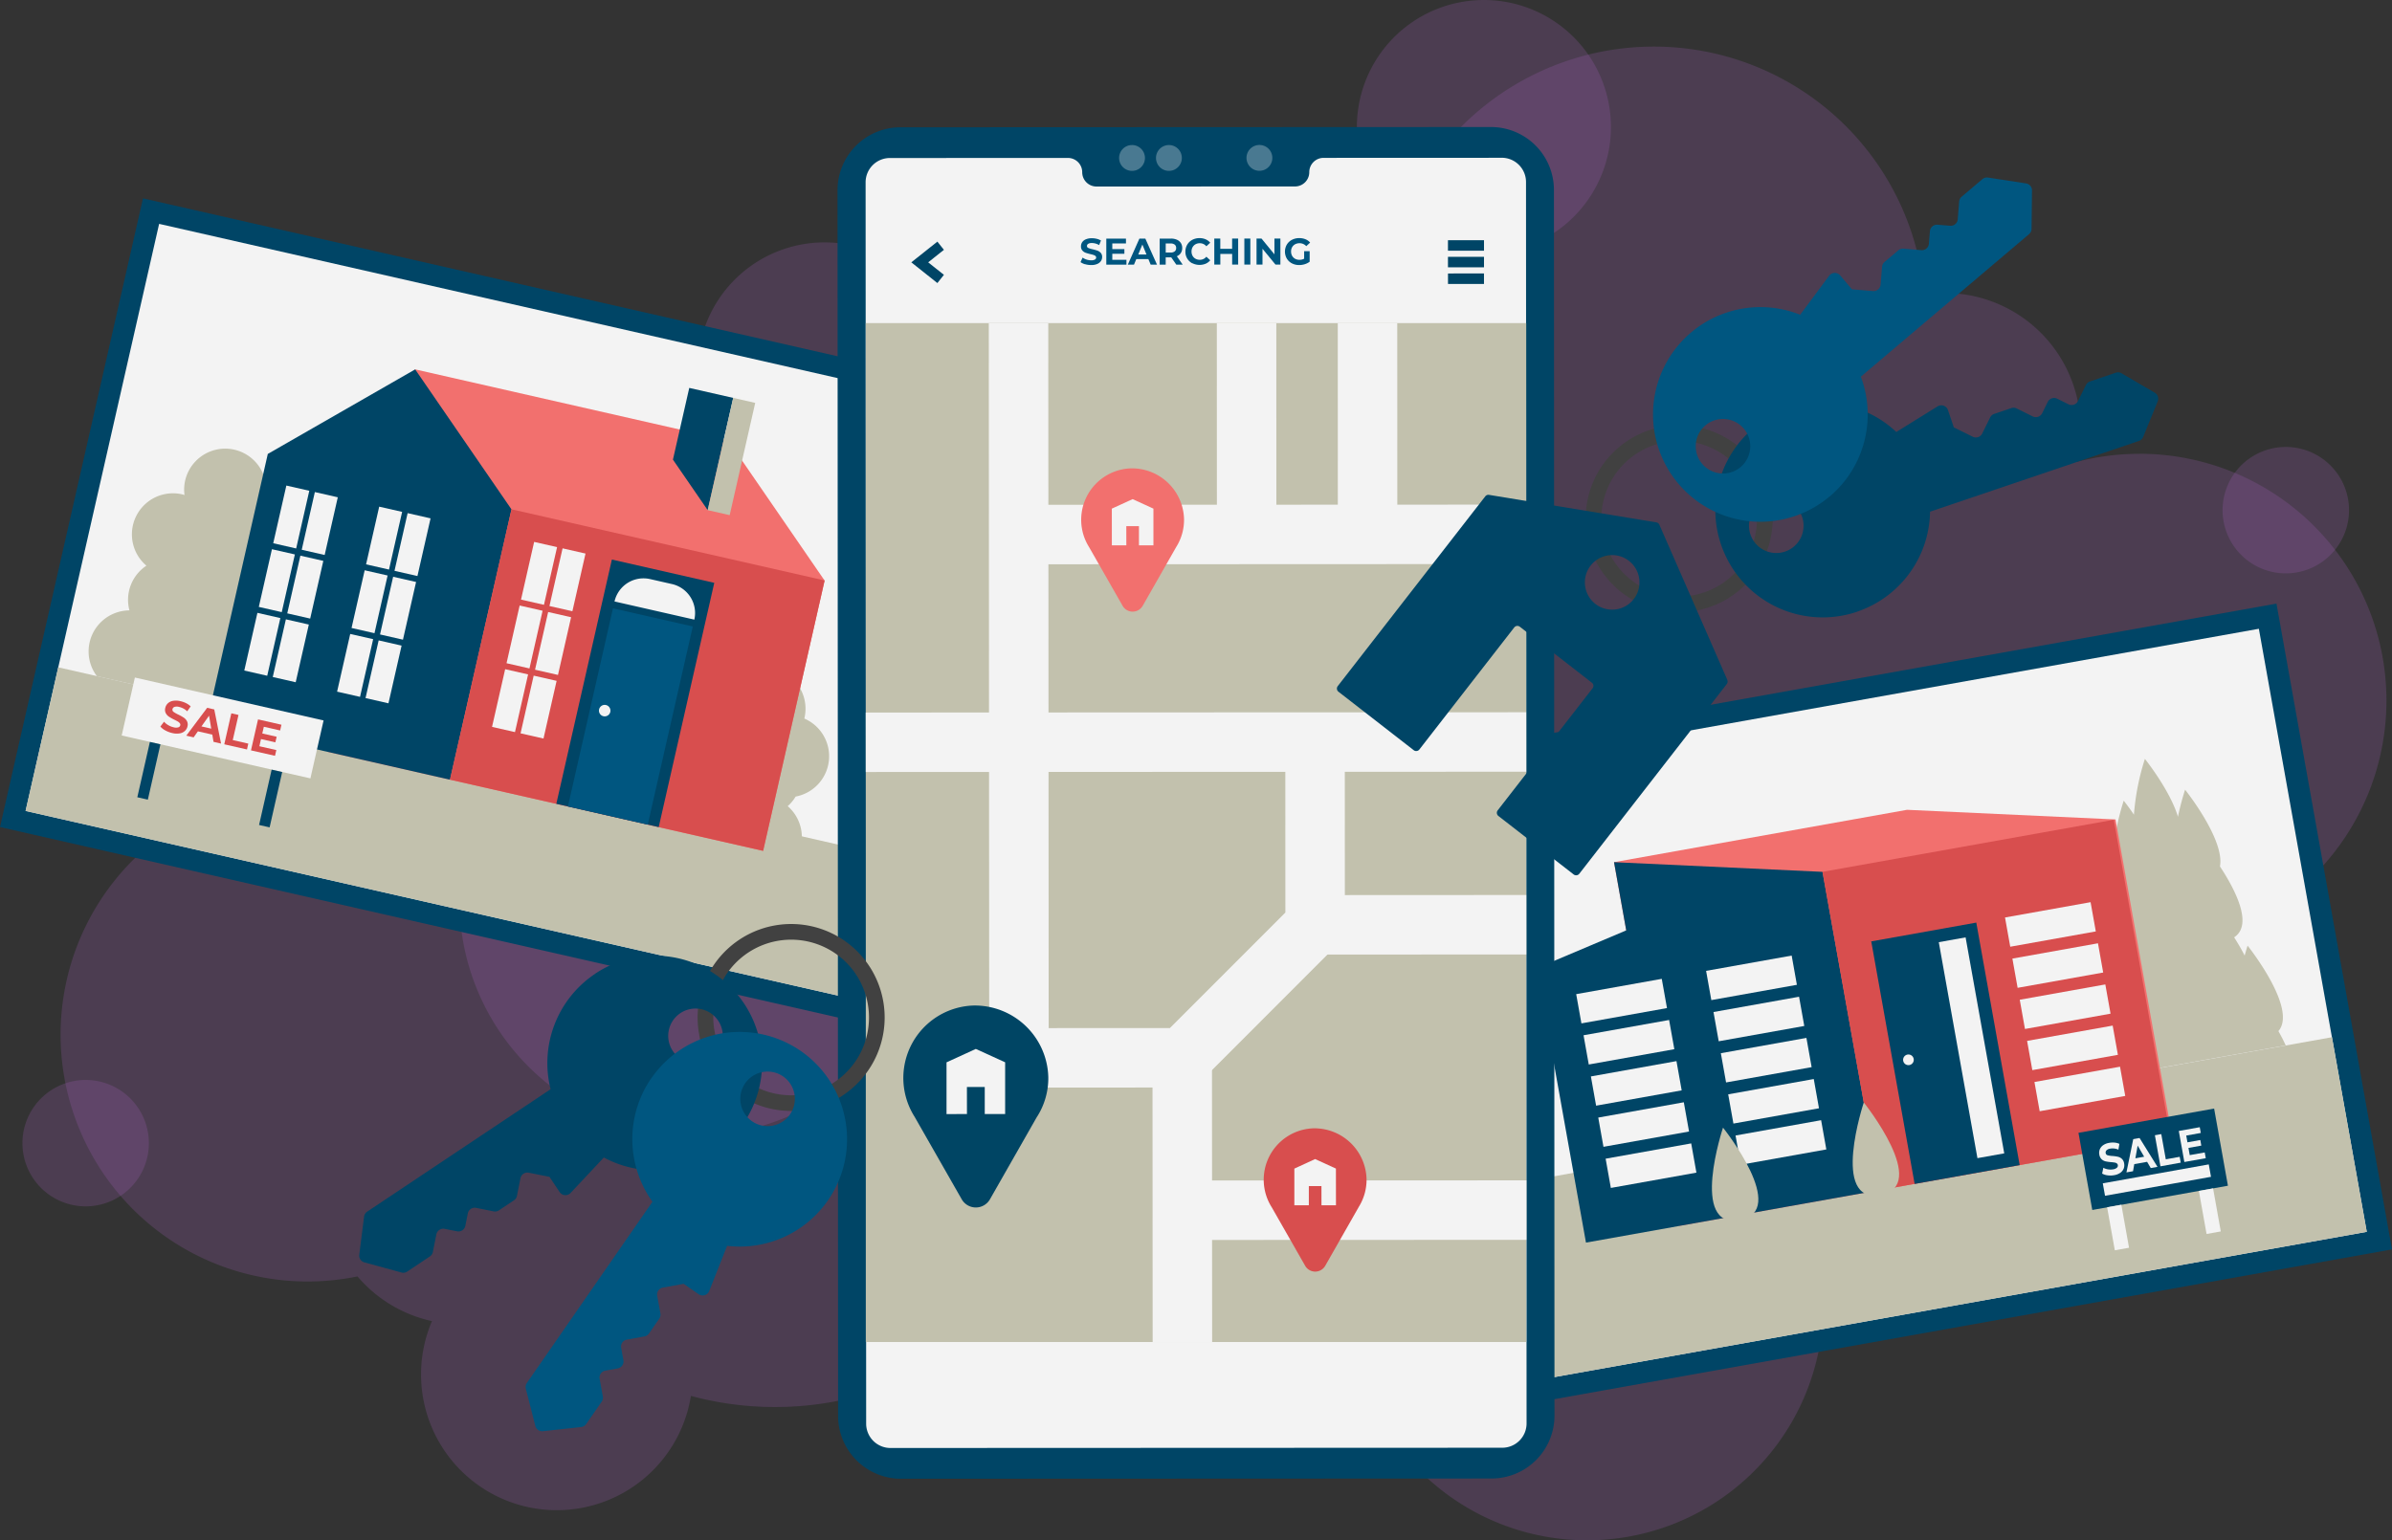 <svg xmlns="http://www.w3.org/2000/svg" width="458" height="295.023" viewBox="0 0 458 295.023">
  <rect x="0" y="0" width="458" height="295.023" fill="#333333" stroke="none"/>
  <g id="_4288658_1" data-name="4288658 1" transform="translate(-49.623 -31.5)">
    <path id="Path_30574" data-name="Path 30574" d="M570.675,122.174a47.3,47.3,0,0,0-12.056,1.555,26.017,26.017,0,0,0-29.144-32.058,51.984,51.984,0,1,0-83.167,45.937A56.781,56.781,0,1,0,538.2,203.765a47.268,47.268,0,1,0,32.48-81.6Z" transform="translate(-111.396 -3.756)" fill="#b066cc" opacity="0.2"/>
    <path id="Path_30575" data-name="Path 30575" d="M236.094,239.559a62,62,0,0,0-104.985-.809,47.278,47.278,0,1,0-17.736,91.106,47.7,47.7,0,0,0,9.579-.971,26,26,0,0,0,14.259,8.558,26,26,0,1,0,49.582,14.329A61.992,61.992,0,0,0,236.1,239.559Z" transform="translate(-4.88 -52.914)" fill="#b066cc" opacity="0.2"/>
    <path id="Path_30576" data-name="Path 30576" d="M79.015,342.13A12.105,12.105,0,1,0,63.2,348.682,12.106,12.106,0,0,0,79.015,342.13Z" transform="translate(-1.807 -87.052)" fill="#b066cc" opacity="0.2"/>
    <path id="Path_30577" data-name="Path 30577" d="M678.347,167.17a12.106,12.106,0,1,0-13.88,10.021A12.105,12.105,0,0,0,678.347,167.17Z" transform="translate(-179.106 -36.029)" fill="#b066cc" opacity="0.2"/>
    <path id="Path_30578" data-name="Path 30578" d="M251.646,289.331a45.127,45.127,0,1,0-63.82,0A45.128,45.128,0,0,0,251.646,289.331Z" transform="translate(-37.021 -53.552)" fill="#b066cc" opacity="0.2"/>
    <path id="Path_30579" data-name="Path 30579" d="M467.066,59.917A24.323,24.323,0,1,0,439,79.8,24.323,24.323,0,0,0,467.066,59.917Z" transform="translate(-109.341 0)" fill="#b066cc" opacity="0.2"/>
    <path id="Path_30580" data-name="Path 30580" d="M263.723,146.106A24.323,24.323,0,1,0,239.4,121.783,24.323,24.323,0,0,0,263.723,146.106Z" transform="translate(-56.213 -19.538)" fill="#b066cc" opacity="0.2"/>
    <path id="Path_30581" data-name="Path 30581" d="M506.452,377.477a45.233,45.233,0,1,0-54.2,33.974A45.233,45.233,0,0,0,506.452,377.477Z" transform="translate(-108.855 -86.084)" fill="#b066cc" opacity="0.2"/>
    <g id="Group_96994" data-name="Group 96994" transform="translate(49.623 69.495)">
      <path id="Path_30582" data-name="Path 30582" d="M241.783,122.953,77,85.485,49.623,205.893,214.405,243.36Z" transform="translate(-49.623 -85.485)" fill="#004566"/>
      <path id="Path_30583" data-name="Path 30583" d="M238.949,128.073,82.155,92.422,56.589,204.861l156.794,35.651Z" transform="translate(-51.687 -87.54)" fill="#f3f3f3"/>
      <path id="Path_30584" data-name="Path 30584" d="M62.83,213.1l-6.254,27.506,156.794,35.651,6.255-27.506Z" transform="translate(-51.683 -123.286)" fill="#c2c1ad"/>
      <path id="Path_30585" data-name="Path 30585" d="M107.385,199.5a7.852,7.852,0,0,0-2.7-7.826,7.859,7.859,0,0,0-.345-11.556,7.836,7.836,0,0,0,1.52-1.837,7.859,7.859,0,0,0,1.661-14.942.742.742,0,0,0,.035-.134,7.867,7.867,0,1,0-15.343-3.491,7.788,7.788,0,0,0-.12,2.759c-.155-.049-.31-.1-.472-.134A7.862,7.862,0,0,0,84.8,176.005a7.839,7.839,0,0,0-3.252,8.565,7.861,7.861,0,0,0-6.236,12.591l29.362,6.679a7.858,7.858,0,0,0,2.7-4.342Z" transform="translate(-56.764 -105.658)" fill="#c2c1ad"/>
      <path id="Path_30586" data-name="Path 30586" d="M254.085,259.1a7.852,7.852,0,0,0-2.7-7.826,7.859,7.859,0,0,0-.345-11.556,7.835,7.835,0,0,0,1.52-1.837,7.859,7.859,0,0,0,1.661-14.942.745.745,0,0,0,.035-.134,7.867,7.867,0,1,0-15.343-3.491,7.788,7.788,0,0,0-.12,2.759c-.155-.049-.31-.1-.472-.134a7.862,7.862,0,0,0-6.827,13.668,7.839,7.839,0,0,0-3.252,8.565,7.861,7.861,0,0,0-6.236,12.591l29.362,6.679a7.858,7.858,0,0,0,2.7-4.342Z" transform="translate(-100.217 -123.312)" fill="#c2c1ad"/>
      <path id="Path_30587" data-name="Path 30587" d="M215.512,145.652,155.556,132.02,138.89,205.3l36.625,8.326,23.331,5.307,23.331,5.307,11.774-51.778Z" transform="translate(-76.065 -99.269)" fill="#f2706e"/>
      <path id="Path_30588" data-name="Path 30588" d="M105.75,199.992l11.774-51.778L145.74,132.02l18.439,26.808L152.4,210.606Z" transform="translate(-66.248 -99.269)" fill="#004566"/>
      <path id="Path_30589" data-name="Path 30589" d="M232.7,150.8l6.658,9.677,4.884-21.5-8.417-1.914Z" transform="translate(-103.852 -100.762)" fill="#004566"/>
      <path id="Path_30590" data-name="Path 30590" d="M247.041,139.778l-4.889,21.5,4.214.958,4.889-21.5Z" transform="translate(-106.652 -101.567)" fill="#c2c1ad"/>
      <path id="Path_30591" data-name="Path 30591" d="M243.78,183.729,183.827,170.1l-11.773,51.78,59.953,13.633Z" transform="translate(-85.888 -110.548)" fill="#d84e4e"/>
      <path id="Path_30592" data-name="Path 30592" d="M130.862,164.635l-4.392-1-2.512,11.049,4.392,1Z" transform="translate(-71.642 -108.634)" fill="#f3f3f3"/>
      <path id="Path_30593" data-name="Path 30593" d="M138.617,166.409l-4.392-1-2.513,11.049,4.392,1Z" transform="translate(-73.939 -109.16)" fill="#f3f3f3"/>
      <path id="Path_30594" data-name="Path 30594" d="M126.94,181.962l-4.392-1-2.513,11.049,4.392,1Z" transform="translate(-70.48 -113.766)" fill="#f3f3f3"/>
      <path id="Path_30595" data-name="Path 30595" d="M134.677,183.714l-4.392-1-2.513,11.05,4.392,1Z" transform="translate(-72.771 -114.285)" fill="#f3f3f3"/>
      <path id="Path_30596" data-name="Path 30596" d="M122.988,199.278l-4.392-1-2.513,11.049,4.392,1Z" transform="translate(-69.309 -118.896)" fill="#f3f3f3"/>
      <path id="Path_30597" data-name="Path 30597" d="M130.735,201.04l-4.392-1L123.83,211.09l4.392,1Z" transform="translate(-71.604 -119.417)" fill="#f3f3f3"/>
      <path id="Path_30598" data-name="Path 30598" d="M156.121,170.38l-4.392-1-2.513,11.049,4.392,1Z" transform="translate(-79.123 -110.336)" fill="#f3f3f3"/>
      <path id="Path_30599" data-name="Path 30599" d="M163.856,172.142l-4.392-1-2.513,11.049,4.392,1Z" transform="translate(-81.415 -110.858)" fill="#f3f3f3"/>
      <path id="Path_30600" data-name="Path 30600" d="M152.169,187.695l-4.392-1-2.513,11.05,4.392,1Z" transform="translate(-77.953 -115.465)" fill="#f3f3f3"/>
      <path id="Path_30601" data-name="Path 30601" d="M159.916,189.458l-4.392-1-2.512,11.049,4.392,1Z" transform="translate(-80.248 -115.987)" fill="#f3f3f3"/>
      <path id="Path_30602" data-name="Path 30602" d="M148.237,205.021l-4.392-1-2.513,11.049,4.392,1Z" transform="translate(-76.788 -120.597)" fill="#f3f3f3"/>
      <path id="Path_30603" data-name="Path 30603" d="M155.974,206.773l-4.392-1-2.513,11.049,4.392,1Z" transform="translate(-79.08 -121.116)" fill="#f3f3f3"/>
      <path id="Path_30604" data-name="Path 30604" d="M198.275,179.969l-4.392-1-2.513,11.049,4.392,1Z" transform="translate(-91.61 -113.176)" fill="#f3f3f3"/>
      <path id="Path_30605" data-name="Path 30605" d="M206.012,181.721l-4.392-1-2.513,11.05,4.392,1Z" transform="translate(-93.902 -113.695)" fill="#f3f3f3"/>
      <path id="Path_30606" data-name="Path 30606" d="M194.333,197.284l-4.392-1-2.512,11.05,4.392,1Z" transform="translate(-90.442 -118.305)" fill="#f3f3f3"/>
      <path id="Path_30607" data-name="Path 30607" d="M202.09,199.049l-4.392-1L195.186,209.1l4.392,1Z" transform="translate(-92.74 -118.828)" fill="#f3f3f3"/>
      <path id="Path_30608" data-name="Path 30608" d="M190.391,214.61l-4.392-1-2.512,11.049,4.392,1Z" transform="translate(-89.275 -123.437)" fill="#f3f3f3"/>
      <path id="Path_30609" data-name="Path 30609" d="M198.148,216.364l-4.392-1-2.512,11.05,4.392,1Z" transform="translate(-91.572 -123.957)" fill="#f3f3f3"/>
      <path id="Path_30610" data-name="Path 30610" d="M231.217,188.232l-19.607-4.459-10.638,46.784,19.607,4.458Z" transform="translate(-94.454 -114.599)" fill="#004566"/>
      <path id="Path_30611" data-name="Path 30611" d="M228.041,200.523l-15.284-3.475L204.128,235l15.284,3.475Z" transform="translate(-95.389 -118.531)" fill="#005680"/>
      <path id="Path_30612" data-name="Path 30612" d="M227.8,189.98l-4.181-.95a5.692,5.692,0,0,0-6.813,4.286l15.286,3.477a5.692,5.692,0,0,0-4.286-6.813Z" transform="translate(-99.145 -116.114)" fill="#f3f3f3"/>
      <path id="Path_30613" data-name="Path 30613" d="M214.741,224.672a1.1,1.1,0,1,1-.83-1.323A1.109,1.109,0,0,1,214.741,224.672Z" transform="translate(-97.886 -126.313)" fill="#f3f3f3"/>
      <path id="Path_30614" data-name="Path 30614" d="M121.387,224.1,85.255,215.88l-2.525,11.1,36.133,8.216Z" transform="translate(-59.43 -124.109)" fill="#f3f3f3"/>
      <path id="Path_30615" data-name="Path 30615" d="M91.407,233.862l-2.018-.459L86.98,244l2.018.459Z" transform="translate(-60.689 -129.299)" fill="#004566"/>
      <path id="Path_30616" data-name="Path 30616" d="M124.533,241.4l-2.018-.459-2.409,10.6,2.018.458Z" transform="translate(-70.501 -131.532)" fill="#004566"/>
      <path id="Path_30617" data-name="Path 30617" d="M94.2,227.867a3.19,3.19,0,0,1-.943-.739l.7-.929a3.13,3.13,0,0,0,.8.655,3.482,3.482,0,0,0,1.013.408,1.665,1.665,0,0,0,.908.021.545.545,0,0,0,.387-.4.454.454,0,0,0-.084-.387,1.317,1.317,0,0,0-.373-.324c-.162-.1-.38-.211-.655-.345a8.989,8.989,0,0,1-1.035-.577,1.883,1.883,0,0,1-.626-.683,1.412,1.412,0,0,1-.091-1.02,1.67,1.67,0,0,1,.493-.873,1.9,1.9,0,0,1,.992-.472,3.5,3.5,0,0,1,1.436.07,4.674,4.674,0,0,1,1.077.387,3.458,3.458,0,0,1,.859.605l-.662.943a3.342,3.342,0,0,0-1.541-.837,1.587,1.587,0,0,0-.894-.007.593.593,0,0,0-.387.429.5.5,0,0,0,.211.528,5.371,5.371,0,0,0,.9.514,8.985,8.985,0,0,1,1.035.577,1.986,1.986,0,0,1,.626.676,1.429,1.429,0,0,1,.1,1.013,1.678,1.678,0,0,1-.493.866,1.924,1.924,0,0,1-1,.472,3.5,3.5,0,0,1-1.436-.07,4.943,4.943,0,0,1-1.316-.5Z" transform="translate(-62.549 -125.968)" fill="#d84e4e"/>
      <path id="Path_30618" data-name="Path 30618" d="M105.283,229.251l-2.759-.626-.816,1.154-1.408-.324,4-5.335,1.358.31,1.3,6.538-1.443-.331-.232-1.394Zm-.2-1.14-.422-2.484-1.457,2.055,1.879.429Z" transform="translate(-64.634 -126.55)" fill="#d84e4e"/>
      <path id="Path_30619" data-name="Path 30619" d="M111.991,225.62l1.372.31-1.1,4.814,2.977.676-.253,1.119-4.349-.985,1.351-5.933Z" transform="translate(-67.697 -126.994)" fill="#d84e4e"/>
      <path id="Path_30620" data-name="Path 30620" d="M122.759,233.15l-.253,1.1-4.6-1.042,1.351-5.933,4.483,1.021-.253,1.1-3.118-.711-.3,1.288,2.752.626-.246,1.07-2.752-.626-.31,1.372,3.23.732Z" transform="translate(-69.85 -127.486)" fill="#d84e4e"/>
    </g>
    <g id="Group_96995" data-name="Group 96995" transform="translate(316.237 147.107)">
      <path id="Path_30621" data-name="Path 30621" d="M597.712,195.763,428.447,226.036l22.121,123.685,169.265-30.272Z" transform="translate(-428.447 -195.763)" fill="#004566"/>
      <path id="Path_30622" data-name="Path 30622" d="M596.375,202.613,435.313,231.419l20.658,115.5,161.062-28.806Z" transform="translate(-430.481 -197.792)" fill="#f3f3f3"/>
      <path id="Path_30623" data-name="Path 30623" d="M616.264,313.763,455.2,342.569l6.666,37.273L622.93,351.036Z" transform="translate(-436.372 -230.715)" fill="#c2c1ad"/>
      <path id="Path_30624" data-name="Path 30624" d="M656.119,290.157c3.737-4.314-5.9-16.363-5.9-16.363s-.246.732-.563,1.9c-.626-1.239-1.337-2.435-2.013-3.5,3.758-2.442.063-9.36-2.717-13.576.971-5.138-6.679-14.7-6.679-14.7a52.394,52.394,0,0,0-1.365,5.187c-1.5-5.053-6.327-11.085-6.327-11.085a46.324,46.324,0,0,0-2.1,10.684c-1.1-1.612-1.957-2.681-1.957-2.681s-5.053,15.195.429,17.531c-.662,3.589-.964,7.805.535,10.015-1.161,4.9-2.323,12.872,2.09,13.886-.633,4.363-.507,9.107,2.745,9.952l25.217-4.511c-.415-.929-.9-1.858-1.4-2.745Z" transform="translate(-486.481 -208.28)" fill="#c2c1ad"/>
      <path id="Path_30625" data-name="Path 30625" d="M544.829,251.88l-56.1,10.029,12.464,69.676,56.092-10.029,38.364-6.862-10.9-60.97Z" transform="translate(-446.303 -212.385)" fill="#f2706e"/>
      <path id="Path_30626" data-name="Path 30626" d="M482.513,266.13l2.337,13.062-17.109,7.235,9.4,52.566,17.834-3.188,20.53-3.674,17.834-3.188-10.909-60.963Z" transform="translate(-440.086 -216.606)" fill="#004566"/>
      <path id="Path_30627" data-name="Path 30627" d="M601.223,254.587l-55.777,9.976,10.9,60.967,55.778-9.976Z" transform="translate(-463.103 -213.187)" fill="#d84e4e"/>
      <path id="Path_30628" data-name="Path 30628" d="M494.82,297.879l-16.384,2.931,1,5.6,16.385-2.931Z" transform="translate(-443.254 -226.01)" fill="#f3f3f3"/>
      <path id="Path_30629" data-name="Path 30629" d="M496.819,309.072,480.435,312l1,5.6,16.385-2.931Z" transform="translate(-443.846 -229.326)" fill="#f3f3f3"/>
      <path id="Path_30630" data-name="Path 30630" d="M498.82,320.265,482.435,323.2l1,5.6,16.384-2.931Z" transform="translate(-444.439 -232.641)" fill="#f3f3f3"/>
      <path id="Path_30631" data-name="Path 30631" d="M500.82,331.468,484.436,334.4l1,5.6,16.385-2.931Z" transform="translate(-445.031 -235.96)" fill="#f3f3f3"/>
      <path id="Path_30632" data-name="Path 30632" d="M502.829,342.66l-16.385,2.93,1,5.6,16.384-2.93Z" transform="translate(-445.626 -239.275)" fill="#f3f3f3"/>
      <path id="Path_30633" data-name="Path 30633" d="M530.164,291.545l-16.385,2.93,1,5.6,16.384-2.93Z" transform="translate(-453.723 -224.134)" fill="#f3f3f3"/>
      <path id="Path_30634" data-name="Path 30634" d="M532.174,302.746l-16.384,2.931,1,5.6,16.385-2.93Z" transform="translate(-454.319 -227.452)" fill="#f3f3f3"/>
      <path id="Path_30635" data-name="Path 30635" d="M534.175,313.949,517.79,316.88l1,5.6,16.384-2.93Z" transform="translate(-454.911 -230.77)" fill="#f3f3f3"/>
      <path id="Path_30636" data-name="Path 30636" d="M536.174,325.142l-16.385,2.931,1,5.6,16.385-2.93Z" transform="translate(-455.503 -234.086)" fill="#f3f3f3"/>
      <path id="Path_30637" data-name="Path 30637" d="M538.174,336.345l-16.385,2.931,1,5.6,16.385-2.93Z" transform="translate(-456.096 -237.404)" fill="#f3f3f3"/>
      <path id="Path_30638" data-name="Path 30638" d="M611.484,277.015,595.1,279.946l1,5.6,16.384-2.931Z" transform="translate(-477.81 -219.83)" fill="#f3f3f3"/>
      <path id="Path_30639" data-name="Path 30639" d="M613.492,288.2l-16.384,2.931,1,5.6,16.385-2.931Z" transform="translate(-478.405 -223.142)" fill="#f3f3f3"/>
      <path id="Path_30640" data-name="Path 30640" d="M615.493,299.4l-16.385,2.931,1,5.6L616.494,305Z" transform="translate(-478.998 -226.461)" fill="#f3f3f3"/>
      <path id="Path_30641" data-name="Path 30641" d="M617.494,310.6l-16.385,2.931,1,5.6,16.385-2.931Z" transform="translate(-479.591 -229.779)" fill="#f3f3f3"/>
      <path id="Path_30642" data-name="Path 30642" d="M619.492,321.785l-16.384,2.931,1,5.6,16.385-2.931Z" transform="translate(-480.183 -233.091)" fill="#f3f3f3"/>
      <path id="Path_30643" data-name="Path 30643" d="M578.82,282.571l-20.112,3.6,8.308,46.452,20.112-3.6Z" transform="translate(-467.031 -221.476)" fill="#004566"/>
      <path id="Path_30644" data-name="Path 30644" d="M582.216,286.594l-5.133.918,7.4,41.367,5.134-.918Z" transform="translate(-472.474 -222.668)" fill="#f3f3f3"/>
      <path id="Path_30645" data-name="Path 30645" d="M569.4,319.307a1.019,1.019,0,1,1-1.182-.823A1.016,1.016,0,0,1,569.4,319.307Z" transform="translate(-469.599 -232.109)" fill="#f3f3f3"/>
      <path id="Path_30646" data-name="Path 30646" d="M555.786,331.52s-6.468,19.453,3.174,17.729S555.786,331.52,555.786,331.52Z" transform="translate(-465.537 -235.975)" fill="#c2c1ad"/>
      <path id="Path_30647" data-name="Path 30647" d="M517.486,338.37s-6.468,19.453,3.174,17.729S517.486,338.37,517.486,338.37Z" transform="translate(-454.192 -238.004)" fill="#c2c1ad"/>
      <path id="Path_30648" data-name="Path 30648" d="M641.058,333.18l-25.973,4.645,2.643,14.778,25.973-4.645Z" transform="translate(-483.73 -236.467)" fill="#004566"/>
      <path id="Path_30649" data-name="Path 30649" d="M625.6,359.343l-2.723.487,1.474,8.244,2.723-.487Z" transform="translate(-486.037 -244.216)" fill="#f3f3f3"/>
      <path id="Path_30650" data-name="Path 30650" d="M650.561,354.9l-2.722.487,1.474,8.244,2.723-.487Z" transform="translate(-493.432 -242.899)" fill="#f3f3f3"/>
      <path id="Path_30651" data-name="Path 30651" d="M622.316,348.7a2.755,2.755,0,0,1-1.035-.331l.232-1.112a2.681,2.681,0,0,0,.894.3,2.814,2.814,0,0,0,.971,0,1.341,1.341,0,0,0,.739-.317.544.544,0,0,0,.169-.507.476.476,0,0,0-.211-.324,1.036,1.036,0,0,0-.422-.155c-.162-.028-.38-.056-.662-.077a7.635,7.635,0,0,1-1.049-.148,1.674,1.674,0,0,1-.753-.4,1.541,1.541,0,0,1-.443-.9,1.793,1.793,0,0,1,.084-.985,1.812,1.812,0,0,1,.633-.8,2.773,2.773,0,0,1,1.189-.464,3.809,3.809,0,0,1,1.021-.042,2.82,2.82,0,0,1,.915.239l-.19,1.112a2.727,2.727,0,0,0-1.555-.2,1.267,1.267,0,0,0-.725.324.581.581,0,0,0-.155.535.5.5,0,0,0,.366.408,4.322,4.322,0,0,0,.922.141,7.65,7.65,0,0,1,1.049.148,1.659,1.659,0,0,1,.753.394,1.5,1.5,0,0,1,.443.894,1.842,1.842,0,0,1-.084.978,1.782,1.782,0,0,1-.641.8,2.81,2.81,0,0,1-1.189.464,3.942,3.942,0,0,1-1.253.028Z" transform="translate(-485.397 -239.203)" fill="#f3f3f3"/>
      <path id="Path_30652" data-name="Path 30652" d="M632.1,345.751l-2.463.443-.239,1.358-1.26.225,1.3-6.369,1.211-.218,3.434,5.525-1.288.232-.7-1.189Zm-.57-.978-1.246-2.125-.436,2.428Z" transform="translate(-487.597 -238.839)" fill="#f3f3f3"/>
      <path id="Path_30653" data-name="Path 30653" d="M635.87,340.348l1.225-.218.866,4.828,2.66-.479.2,1.119-3.885.7-1.063-5.947Z" transform="translate(-489.887 -238.525)" fill="#f3f3f3"/>
      <path id="Path_30654" data-name="Path 30654" d="M647.339,343.088l.2,1.1-4.1.732-1.063-5.947,4.012-.718.2,1.1-2.787.5.232,1.295,2.463-.443.19,1.07-2.463.443.246,1.379,2.886-.514Z" transform="translate(-491.812 -237.971)" fill="#f3f3f3"/>
      <path id="Path_30655" data-name="Path 30655" d="M641.991,348.375,621.7,352l.427,2.383,20.292-3.629Z" transform="translate(-485.689 -240.968)" fill="#f3f3f3"/>
    </g>
    <g id="Group_96996" data-name="Group 96996" transform="translate(209.988 55.83)">
      <path id="Path_30656" data-name="Path 30656" d="M402.713,324.911l-113.079.049a12.048,12.048,0,0,1-12.049-12.042l-.106-234.75a12.048,12.048,0,0,1,12.042-12.049L402.6,66.07a12.048,12.048,0,0,1,12.049,12.042l.106,234.751a12.048,12.048,0,0,1-12.042,12.049Z" transform="translate(-277.48 -66.07)" fill="#004566"/>
      <path id="Path_30657" data-name="Path 30657" d="M406.888,74.437l-34.085.014a2.736,2.736,0,0,0-2.738,2.738,2.736,2.736,0,0,1-2.738,2.738l-38,.014a2.736,2.736,0,0,1-2.738-2.738,2.736,2.736,0,0,0-2.738-2.738l-34.085.014a4.654,4.654,0,0,0-4.652,4.659l.106,237.756a4.654,4.654,0,0,0,4.659,4.652l117.139-.049a4.654,4.654,0,0,0,4.652-4.659l-.106-237.756A4.654,4.654,0,0,0,406.9,74.43Z" transform="translate(-279.74 -68.546)" fill="#f3f3f3"/>
      <path id="Path_30658" data-name="Path 30658" d="M359.028,73.44a2.474,2.474,0,1,1-2.477-2.47A2.475,2.475,0,0,1,359.028,73.44Z" transform="translate(-300.169 -67.521)" fill="#f3f3f3" opacity="0.3"/>
      <path id="Path_30659" data-name="Path 30659" d="M369.068,73.44a2.474,2.474,0,1,1-2.477-2.47A2.475,2.475,0,0,1,369.068,73.44Z" transform="translate(-303.143 -67.521)" fill="#f3f3f3" opacity="0.3"/>
      <path id="Path_30660" data-name="Path 30660" d="M393.688,73.42a2.474,2.474,0,1,1-2.477-2.47A2.475,2.475,0,0,1,393.688,73.42Z" transform="translate(-310.436 -67.515)" fill="#f3f3f3" opacity="0.3"/>
      <path id="Path_30661" data-name="Path 30661" d="M411.621,119.43H285.17V314.578H411.621Z" transform="translate(-279.758 -81.876)" fill="#c2c1ad"/>
      <path id="Path_30662" data-name="Path 30662" d="M326.72,119.45,326.8,260.6" transform="translate(-292.065 -81.881)" fill="none" stroke="#f3f3f3" stroke-width="11.39"/>
      <path id="Path_30663" data-name="Path 30663" d="M326.74,176.952l97.166-.042" transform="translate(-292.071 -98.901)" fill="none" stroke="#f3f3f3" stroke-width="11.39"/>
      <path id="Path_30664" data-name="Path 30664" d="M411.611,233.42l-97.166.042-29.285.014" transform="translate(-279.755 -115.64)" fill="none" stroke="#f3f3f3" stroke-width="11.39"/>
      <path id="Path_30665" data-name="Path 30665" d="M326.81,293.927l31.284-.014,25.442-25.463-.014-35" transform="translate(-292.092 -115.649)" fill="none" stroke="#f3f3f3" stroke-width="11.39"/>
      <path id="Path_30666" data-name="Path 30666" d="M407.41,283.171l40.426-.021" transform="translate(-315.966 -130.37)" fill="none" stroke="#f3f3f3" stroke-width="11.39"/>
      <path id="Path_30667" data-name="Path 30667" d="M371.26,319.36l.028,54.445" transform="translate(-305.258 -141.096)" fill="none" stroke="#f3f3f3" stroke-width="11.39"/>
      <path id="Path_30668" data-name="Path 30668" d="M371.28,360.838l65.875-.028" transform="translate(-305.264 -153.374)" fill="none" stroke="#f3f3f3" stroke-width="11.39"/>
      <path id="Path_30669" data-name="Path 30669" d="M388.76,119.43l.014,40.475" transform="translate(-310.442 -81.876)" fill="none" stroke="#f3f3f3" stroke-width="11.39"/>
      <path id="Path_30670" data-name="Path 30670" d="M421.66,119.41l.014,40.482" transform="translate(-320.187 -81.87)" fill="none" stroke="#f3f3f3" stroke-width="11.39"/>
      <path id="Path_30671" data-name="Path 30671" d="M361.949,174.04a9.8,9.8,0,0,0,1.513-5.3,9.98,9.98,0,0,0-10.205-9.783,9.847,9.847,0,0,0-7.967,15.1l6.412,11.226a2.214,2.214,0,0,0,3.843,0l6.4-11.233Z" transform="translate(-297.116 -93.582)" fill="#f2706e"/>
      <path id="Path_30672" data-name="Path 30672" d="M356.083,167.33l-3.983,1.823.007,7.031h2.773l-.007-3.681h2.421v3.674h2.773v-7.024Z" transform="translate(-299.583 -96.064)" fill="#f3f3f3"/>
      <path id="Path_30673" data-name="Path 30673" d="M411.6,353.64a9.794,9.794,0,0,0,1.513-5.3,9.98,9.98,0,0,0-10.2-9.783,9.847,9.847,0,0,0-7.967,15.1l6.412,11.226a2.214,2.214,0,0,0,3.843,0l6.4-11.233Z" transform="translate(-311.822 -146.781)" fill="#d84e4e"/>
      <path id="Path_30674" data-name="Path 30674" d="M405.736,346.92l-3.976,1.83v7.024h2.773v-3.681h2.414l.007,3.681h2.773l-.007-7.031Z" transform="translate(-314.293 -149.259)" fill="#f3f3f3"/>
      <path id="Path_30675" data-name="Path 30675" d="M321.005,326.405a13.742,13.742,0,0,0,2.133-7.474,14.077,14.077,0,0,0-14.386-13.794,13.881,13.881,0,0,0-11.233,21.276l9.037,15.828a3.114,3.114,0,0,0,5.412,0l9.023-15.835Z" transform="translate(-282.782 -136.88)" fill="#004564"/>
      <path id="Path_30676" data-name="Path 30676" d="M312.739,316.95l-5.609,2.569v9.909l3.913-.007-.007-5.18,3.413-.007v5.187h3.906v-9.909Z" transform="translate(-286.263 -140.382)" fill="#f3f3f3"/>
      <path id="Path_30677" data-name="Path 30677" d="M303.845,104.732l-4-3.181,4-3.181" transform="translate(-284.103 -75.637)" fill="none" stroke="#004566" stroke-width="2.01"/>
      <path id="Path_30678" data-name="Path 30678" d="M443.55,98.3h6.9" transform="translate(-326.671 -75.617)" fill="none" stroke="#004566" stroke-width="2.01"/>
      <path id="Path_30679" data-name="Path 30679" d="M443.55,102.82h6.9" transform="translate(-326.671 -76.956)" fill="none" stroke="#004566" stroke-width="2.01"/>
      <path id="Path_30680" data-name="Path 30680" d="M443.56,107.347l6.89-.007" transform="translate(-326.674 -78.294)" fill="none" stroke="#004566" stroke-width="2.01"/>
      <path id="Path_30681" data-name="Path 30681" d="M344.477,101.323a2.736,2.736,0,0,1-.887-.415l.394-.866a2.743,2.743,0,0,0,.76.38,2.981,2.981,0,0,0,.88.141,1.378,1.378,0,0,0,.725-.148.441.441,0,0,0,.232-.387.374.374,0,0,0-.141-.3,1.079,1.079,0,0,0-.359-.19c-.148-.049-.338-.1-.584-.155-.38-.091-.69-.183-.936-.267a1.534,1.534,0,0,1-.626-.436,1.153,1.153,0,0,1-.26-.8,1.416,1.416,0,0,1,.232-.788,1.56,1.56,0,0,1,.711-.556,2.846,2.846,0,0,1,1.154-.2,3.731,3.731,0,0,1,.929.113,2.81,2.81,0,0,1,.8.324l-.352.873a2.783,2.783,0,0,0-1.379-.394,1.3,1.3,0,0,0-.718.155.477.477,0,0,0-.232.415.4.4,0,0,0,.267.38,4.314,4.314,0,0,0,.816.246c.38.091.69.183.936.267a1.587,1.587,0,0,1,.626.429,1.134,1.134,0,0,1,.26.788,1.363,1.363,0,0,1-.239.781,1.581,1.581,0,0,1-.718.556,2.859,2.859,0,0,1-1.161.2,4.1,4.1,0,0,1-1.14-.162Z" transform="translate(-297.062 -75.036)" fill="#005680"/>
      <path id="Path_30682" data-name="Path 30682" d="M354.457,100.494v.929H350.6V96.44h3.765v.922h-2.618v1.084h2.315v.894h-2.315v1.154Z" transform="translate(-299.139 -75.066)" fill="#005680"/>
      <path id="Path_30683" data-name="Path 30683" d="M360.391,100.353h-2.315l-.443,1.07H356.45l2.217-4.983h1.14l2.231,4.983h-1.211l-.443-1.07Zm-.366-.873-.788-1.907-.788,1.907h1.576Z" transform="translate(-300.871 -75.066)" fill="#005680"/>
      <path id="Path_30684" data-name="Path 30684" d="M368.3,101.413l-.964-1.386h-1.063v1.386H365.12V96.43h2.154a2.735,2.735,0,0,1,1.147.218,1.7,1.7,0,0,1,.753.626,1.719,1.719,0,0,1,.26.964,1.7,1.7,0,0,1-.267.957,1.716,1.716,0,0,1-.76.619l1.119,1.6H368.3Zm-.3-3.822a1.223,1.223,0,0,0-.788-.225h-.936V99.1h.943a1.21,1.21,0,0,0,.788-.225.786.786,0,0,0,.267-.64.813.813,0,0,0-.267-.647Z" transform="translate(-303.44 -75.063)" fill="#005680"/>
      <path id="Path_30685" data-name="Path 30685" d="M373.443,101.128a2.466,2.466,0,0,1-1.323-2.245,2.573,2.573,0,0,1,.352-1.33,2.481,2.481,0,0,1,.964-.922,2.9,2.9,0,0,1,1.386-.331,2.956,2.956,0,0,1,1.168.225,2.4,2.4,0,0,1,.88.655l-.739.683a1.6,1.6,0,0,0-1.253-.584,1.661,1.661,0,0,0-.823.2,1.444,1.444,0,0,0-.563.563,1.68,1.68,0,0,0-.2.823,1.661,1.661,0,0,0,.2.823,1.444,1.444,0,0,0,.563.563,1.661,1.661,0,0,0,.823.2,1.583,1.583,0,0,0,1.253-.591l.739.683a2.275,2.275,0,0,1-.88.662,3.1,3.1,0,0,1-2.555-.106Z" transform="translate(-305.513 -75.024)" fill="#005680"/>
      <path id="Path_30686" data-name="Path 30686" d="M384.548,96.42V101.4H383.4V99.362h-2.266V101.4H379.98V96.42h1.147v1.964h2.266V96.42Z" transform="translate(-307.841 -75.06)" fill="#005680"/>
      <path id="Path_30687" data-name="Path 30687" d="M388.15,96.42H389.3V101.4h-1.147V96.42Z" transform="translate(-310.261 -75.06)" fill="#005680"/>
      <path id="Path_30688" data-name="Path 30688" d="M396.038,96.42V101.4h-.943l-2.484-3.026V101.4h-1.14V96.42h.95l2.477,3.026V96.42Z" transform="translate(-311.245 -75.06)" fill="#005680"/>
      <path id="Path_30689" data-name="Path 30689" d="M402.874,98.8h1.056v2.02a3.08,3.08,0,0,1-.936.472,3.537,3.537,0,0,1-1.077.162,2.931,2.931,0,0,1-1.393-.331,2.435,2.435,0,0,1-.971-.915,2.69,2.69,0,0,1,0-2.66,2.471,2.471,0,0,1,.978-.922,2.988,2.988,0,0,1,1.408-.331,3.086,3.086,0,0,1,1.189.218,2.292,2.292,0,0,1,.894.64l-.739.683a1.729,1.729,0,0,0-1.288-.563,1.823,1.823,0,0,0-.845.2,1.48,1.48,0,0,0-.577.563,1.616,1.616,0,0,0-.2.83,1.661,1.661,0,0,0,.2.823,1.51,1.51,0,0,0,.57.563,1.716,1.716,0,0,0,.838.2,1.863,1.863,0,0,0,.894-.211V98.8Z" transform="translate(-313.534 -75.021)" fill="#005680"/>
    </g>
    <g id="Group_96997" data-name="Group 96997" transform="translate(305.606 65.493)">
      <path id="Path_30690" data-name="Path 30690" d="M515.884,167.251a16.352,16.352,0,0,1-4.645,10.008,16.4,16.4,0,1,1,4.638-10.008Z" transform="translate(-434.02 -100.404)" fill="none" stroke="#414141" stroke-width="3"/>
      <path id="Path_30691" data-name="Path 30691" d="M543.439,178.66A20.554,20.554,0,0,0,557.4,159.517l39.99-13.548a1.354,1.354,0,0,0,.816-.767l2.78-6.806a1.347,1.347,0,0,0-.57-1.675l-6.348-3.709a1.342,1.342,0,0,0-1.112-.113l-4.941,1.675a1.323,1.323,0,0,0-.774.683l-1.52,3.076a1.35,1.35,0,0,1-1.809.612l-2.168-1.07a1.35,1.35,0,0,0-1.809.612l-1.07,2.168a1.35,1.35,0,0,1-1.809.612l-3.069-1.52a1.338,1.338,0,0,0-1.028-.07l-3.28,1.112a1.323,1.323,0,0,0-.774.683l-1.52,3.076a1.35,1.35,0,0,1-1.809.612L562,143.393l-.035.014-1.133-3.35a1.351,1.351,0,0,0-1.992-.711l-7.9,4.905a20.553,20.553,0,1,0-7.5,34.423Zm-17.158-21.4a5.224,5.224,0,1,1-3.273,6.623A5.221,5.221,0,0,1,526.281,157.258Z" transform="translate(-443.832 -95.506)" fill="#004566"/>
      <path id="Path_30692" data-name="Path 30692" d="M533.18,140.889a20.568,20.568,0,0,0,5.947-22.937l32.213-27.3a1.364,1.364,0,0,0,.479-1.013l.084-7.355a1.356,1.356,0,0,0-1.147-1.351l-7.27-1.119a1.352,1.352,0,0,0-1.077.3l-3.976,3.371a1.341,1.341,0,0,0-.472.915l-.281,3.413a1.344,1.344,0,0,1-1.457,1.232l-2.407-.2a1.349,1.349,0,0,0-1.457,1.232l-.2,2.407a1.344,1.344,0,0,1-1.457,1.232l-3.413-.282a1.356,1.356,0,0,0-.985.317l-2.639,2.238a1.342,1.342,0,0,0-.472.922l-.282,3.413a1.344,1.344,0,0,1-1.457,1.232l-3.969-.331-.028.028-2.287-2.7a1.349,1.349,0,0,0-2.111.07l-5.546,7.467a20.555,20.555,0,1,0,5.673,34.774Zm-23.823-13.6a5.223,5.223,0,1,1-.605,7.362A5.227,5.227,0,0,1,509.357,127.292Z" transform="translate(-438.816 -79.799)" fill="#005680"/>
      <path id="Path_30693" data-name="Path 30693" d="M488.1,201.622l-13.02-29.735a.771.771,0,0,0-.577-.45l-32.03-5.271a.751.751,0,0,0-.732.289L413.5,202.791a.77.77,0,0,0,.134,1.077l14.414,11.2a.77.77,0,0,0,1.077-.134l18.165-23.373a.765.765,0,0,1,1.077-.134l13.787,10.712a.765.765,0,0,1,.134,1.077l-18.165,23.373a.77.77,0,0,0,.134,1.077l14.414,11.2a.77.77,0,0,0,1.077-.134L487.985,202.4a.765.765,0,0,0,.1-.781Zm-25.266-14.569a5.226,5.226,0,1,1,7.334-.922A5.23,5.23,0,0,1,462.831,187.054Z" transform="translate(-413.341 -105.378)" fill="#004566"/>
    </g>
    <g id="Group_97013" data-name="Group 97013" transform="matrix(-0.966, 0.259, -0.259, -0.966, 281.332, 272.539)">
      <path id="Path_30690-2" data-name="Path 30690" d="M515.884,167.251a16.352,16.352,0,0,1-4.645,10.008,16.4,16.4,0,1,1,4.638-10.008Z" transform="translate(-434.02 -100.404)" fill="none" stroke="#414141" stroke-width="3"/>
      <path id="Path_30691-2" data-name="Path 30691" d="M543.439,178.66A20.554,20.554,0,0,0,557.4,159.517l39.99-13.548a1.354,1.354,0,0,0,.816-.767l2.78-6.806a1.347,1.347,0,0,0-.57-1.675l-6.348-3.709a1.342,1.342,0,0,0-1.112-.113l-4.941,1.675a1.323,1.323,0,0,0-.774.683l-1.52,3.076a1.35,1.35,0,0,1-1.809.612l-2.168-1.07a1.35,1.35,0,0,0-1.809.612l-1.07,2.168a1.35,1.35,0,0,1-1.809.612l-3.069-1.52a1.338,1.338,0,0,0-1.028-.07l-3.28,1.112a1.323,1.323,0,0,0-.774.683l-1.52,3.076a1.35,1.35,0,0,1-1.809.612L562,143.393l-.035.014-1.133-3.35a1.351,1.351,0,0,0-1.992-.711l-7.9,4.905a20.553,20.553,0,1,0-7.5,34.423Zm-17.158-21.4a5.224,5.224,0,1,1-3.273,6.623A5.221,5.221,0,0,1,526.281,157.258Z" transform="translate(-443.832 -95.506)" fill="#004566"/>
      <path id="Path_30692-2" data-name="Path 30692" d="M533.18,140.889a20.568,20.568,0,0,0,5.947-22.937l32.213-27.3a1.364,1.364,0,0,0,.479-1.013l.084-7.355a1.356,1.356,0,0,0-1.147-1.351l-7.27-1.119a1.352,1.352,0,0,0-1.077.3l-3.976,3.371a1.341,1.341,0,0,0-.472.915l-.281,3.413a1.344,1.344,0,0,1-1.457,1.232l-2.407-.2a1.349,1.349,0,0,0-1.457,1.232l-.2,2.407a1.344,1.344,0,0,1-1.457,1.232l-3.413-.282a1.356,1.356,0,0,0-.985.317l-2.639,2.238a1.342,1.342,0,0,0-.472.922l-.282,3.413a1.344,1.344,0,0,1-1.457,1.232l-3.969-.331-.028.028-2.287-2.7a1.349,1.349,0,0,0-2.111.07l-5.546,7.467a20.555,20.555,0,1,0,5.673,34.774Zm-23.823-13.6a5.223,5.223,0,1,1-.605,7.362A5.227,5.227,0,0,1,509.357,127.292Z" transform="translate(-438.816 -79.799)" fill="#005680"/>
    </g>
  </g>
</svg>
